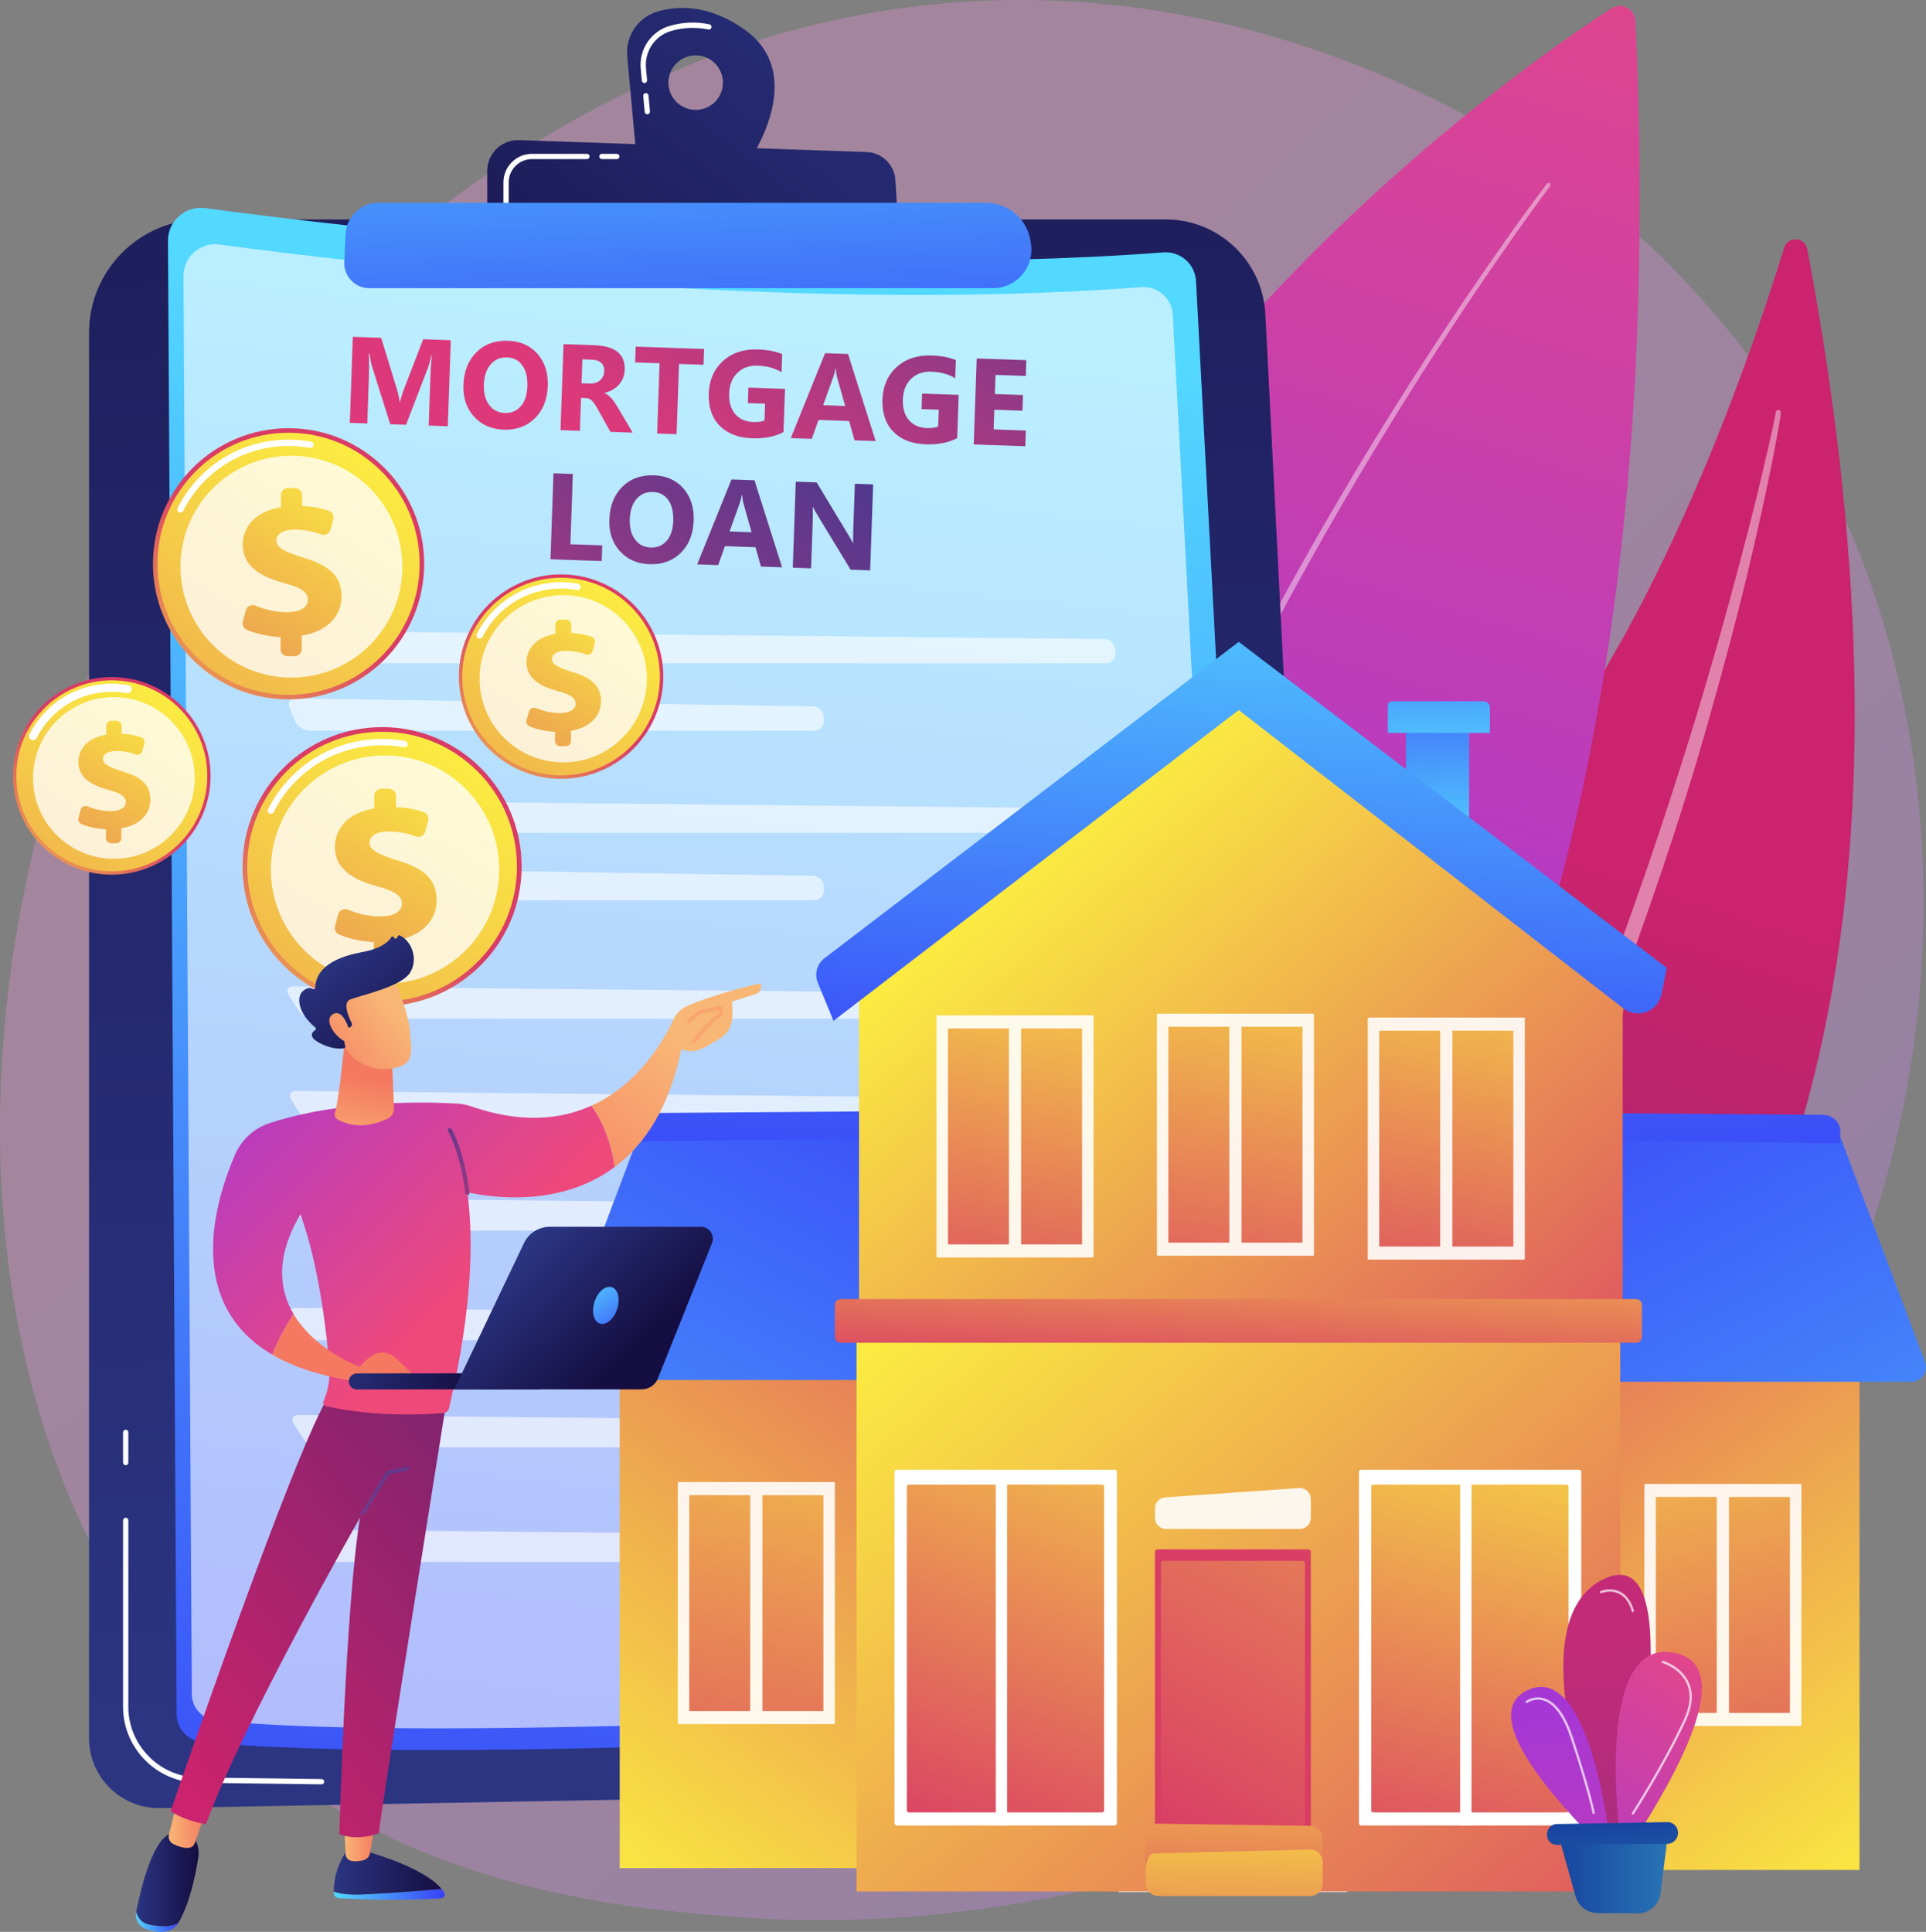 <?xml version="1.0" encoding="utf-8"?>
<!-- Generator: Adobe Illustrator 16.0.0, SVG Export Plug-In . SVG Version: 6.00 Build 0)  -->
<!DOCTYPE svg PUBLIC "-//W3C//DTD SVG 1.1//EN" "http://www.w3.org/Graphics/SVG/1.1/DTD/svg11.dtd">
<svg version="1.1" xmlns="http://www.w3.org/2000/svg" xmlns:xlink="http://www.w3.org/1999/xlink" x="0px" y="0px"
	 width="2791.273px" height="2800px" viewBox="0 0 2791.273 2800" enable-background="new 0 0 2791.273 2800" xml:space="preserve">
<rect x="0" y="0" width="2791.273" height="2800" fill="#808080" stroke="none"/>
<g id="Background">
</g>
<g id="Illustration">
	<g>
		<linearGradient id="SVGID_1_" gradientUnits="userSpaceOnUse" x1="2953.15" y1="3148.986" x2="903.331" y2="936.483">
			<stop  offset="0" style="stop-color:#B37CFF"/>
			<stop  offset="1" style="stop-color:#F895E7"/>
		</linearGradient>
		<path opacity="0.3" fill="url(#SVGID_1_)" d="M2670.748,1886.982c-282.397,656.855-1027.836,938.991-1611.897,890.887
			c-159.473-13.135-480.335-39.563-730.868-275.328c-481.13-452.773-407.031-1399.196,53.548-1956.398
			C440.844,474.387,851.4-6.371,1491.176,0.064c468.409,4.711,797.181,268.021,837.158,300.824
			c50.502,41.438,161.889,139.912,262.276,296.133C2826.484,964.087,2847.219,1476.513,2670.748,1886.982z"/>
		<g>
			<g>
				
					<linearGradient id="SVGID_2_" gradientUnits="userSpaceOnUse" x1="-5023.141" y1="1267.244" x2="-4333.689" y2="3482.428" gradientTransform="matrix(-1 0 0 1 -2687.705 0)">
					<stop  offset="0" style="stop-color:#CB236D"/>
					<stop  offset="1" style="stop-color:#4C246D"/>
				</linearGradient>
				<path fill="url(#SVGID_2_)" d="M2619.156,360.932c-3.336-17.619-28.128-19.058-33.404-1.92
					c-51.016,165.685-198.393,595.949-414.169,820.81c-351.336,366.124-594.181,968.891-383.103,1289.564
					C1788.48,2469.386,2982.635,2280.593,2619.156,360.932z"/>
				<path opacity="0.43" fill="#FFFFFF" d="M2573.467,598.105c-0.618,3.897-1.67,8.895-2.577,13.475l-2.994,14.001l-6.306,27.967
					l-13.144,55.841c-9.052,37.163-18.563,74.215-28.414,111.172c-19.554,73.951-40.333,147.571-62.63,220.719
					c-44.938,146.168-93.52,291.249-149.915,433.301c-28.507,70.876-57.23,141.683-88.926,211.178
					c-31.688,69.478-64.999,138.224-100.931,205.581c-71.366,134.933-152.891,264.676-248.334,384.163
					c-1.307,1.605-1.064,3.967,0.54,5.274c1.558,1.269,3.858,1.044,5.185-0.436c50.638-57.749,96.873-119.273,140.44-182.58
					c43.051-63.688,82.348-129.798,119.876-196.853c73.492-134.992,137.387-275.035,193.238-418.055
					c28.055-71.476,53.742-143.83,78.391-216.5c24.602-72.691,47.631-145.91,68.497-219.742
					c20.988-73.788,40.91-147.876,58.732-222.479c8.827-37.321,17.31-74.722,25.327-112.223c3.94-18.766,7.889-37.529,11.531-56.363
					l5.262-28.298l2.478-14.194c0.735-4.852,1.612-9.239,2.167-14.849c0.202-2.04-1.289-3.857-3.328-4.059
					c-1.965-0.194-3.723,1.178-4.03,3.101L2573.467,598.105z"/>
			</g>
			<g>
				
					<linearGradient id="SVGID_3_" gradientUnits="userSpaceOnUse" x1="-4391.975" y1="1609.212" x2="-5033.462" y2="-523.297" gradientTransform="matrix(-1 0 0 1 -2687.705 0)">
					<stop  offset="0" style="stop-color:#A737D5"/>
					<stop  offset="1" style="stop-color:#EF497A"/>
				</linearGradient>
				<path fill="url(#SVGID_3_)" d="M2334.928,12.307c-225.62,146.856-1503.694,1055.095-866.846,2407.51
					c0,0,995.324-381.329,902.042-2389.546C2369.309,12.702,2349.668,2.713,2334.928,12.307z"/>
				<path opacity="0.43" fill="#FFFFFF" d="M2241.777,266.277c-27.341,36.213-53.565,73.119-79.473,110.292
					c-25.846,37.204-51.192,74.753-76.05,112.622c-49.743,75.72-97.657,152.645-143.634,230.72
					c-91.879,156.166-176.451,316.795-250.186,482.45c-73.508,165.651-136.566,336.456-180.501,512.666
					c-11.12,44-20.563,88.428-28.86,133.065c-1.961,11.181-4.199,22.314-5.932,33.536l-5.341,33.643
					c-3.093,22.499-6.372,44.98-8.651,67.59c-10.189,90.291-12.59,181.598-5.9,272.411c0.281,3.812,3.599,6.674,7.41,6.394
					c3.813-0.281,6.675-3.599,6.394-7.411l-0.001-0.024l-0.006-0.062c-6.941-89.775-4.916-180.266,4.873-269.927
					c2.179-22.448,5.355-44.787,8.343-67.144l5.184-33.442c1.68-11.156,3.866-22.23,5.773-33.351
					c8.084-44.398,17.311-88.617,28.217-132.441c43.07-175.501,105.287-346.007,178.009-511.517
					c72.946-165.52,156.779-326.184,247.954-482.461c45.623-78.131,93.193-155.132,142.596-230.939
					c24.688-37.912,49.864-75.507,75.54-112.756c25.723-37.2,51.819-74.21,78.904-110.357l0.023-0.032
					c0.972-1.296,0.708-3.133-0.588-4.104C2244.58,264.728,2242.748,264.981,2241.777,266.277z"/>
			</g>
		</g>
		<g>
			<linearGradient id="SVGID_4_" gradientUnits="userSpaceOnUse" x1="1032.453" y1="2484.64" x2="904.046" y2="-1316.243">
				<stop  offset="0" style="stop-color:#2B3582"/>
				<stop  offset="1" style="stop-color:#150E42"/>
			</linearGradient>
			<path fill="url(#SVGID_4_)" d="M129.062,482.197c0-90.671,73.503-164.174,164.174-164.174h1396.142
				c77.025,0,140.537,60.361,144.453,137.286l103.056,2024.146c3.065,60.196-44.321,110.972-104.585,112.067l-1600.155,29.082
				c-56.626,1.029-103.084-44.592-103.084-101.228V482.197z"/>
			<path fill="#FFFFFF" d="M466.012,2586.193c-0.017,0-0.034,0-0.05,0l-179.048-2.314c-59.87-0.776-108.577-50.118-108.577-109.989
				v-270.329c0-2.113,1.711-3.822,3.822-3.822s3.823,1.709,3.823,3.822v270.329c0,55.709,45.321,101.62,101.031,102.344
				l179.046,2.315c2.111,0.025,3.8,1.762,3.774,3.87C469.805,2584.514,468.099,2586.193,466.012,2586.193z"/>
			<path fill="#FFFFFF" d="M182.159,2123.646c-2.111,0-3.822-1.71-3.822-3.822v-43.779c0-2.113,1.711-3.823,3.822-3.823
				s3.823,1.71,3.823,3.823v43.779C185.982,2121.937,184.27,2123.646,182.159,2123.646z"/>
			<g>
				<linearGradient id="SVGID_5_" gradientUnits="userSpaceOnUse" x1="1147.005" y1="462.041" x2="868.889" y2="2947.021">
					<stop  offset="0" style="stop-color:#53D8FF"/>
					<stop  offset="1" style="stop-color:#3840F7"/>
				</linearGradient>
				<path fill="url(#SVGID_5_)" d="M243.441,349.18c-0.171-29.01,25.341-51.462,54.088-47.563
					c190.656,25.854,846.271,105.818,1388.326,64.208c24.721-1.897,46.174,16.832,47.488,41.59l108.059,2033.168
					c1.482,27.878-19.806,51.717-47.674,53.366c-227.979,13.491-1166.864,65.646-1501.751,30.57
					c-20.382-2.136-35.854-19.295-35.974-39.788L243.441,349.18z"/>
				<path opacity="0.6" fill="#FFFFFF" d="M265.898,400.13c-0.165-27.918,24.387-49.524,52.052-45.772
					c183.477,24.881,814.404,101.834,1336.049,61.79c23.788-1.826,44.434,16.198,45.7,40.023l103.989,1956.607
					c1.427,26.828-19.061,49.771-45.88,51.357c-219.394,12.984-1122.925,63.174-1445.201,29.419
					c-19.614-2.055-34.503-18.568-34.619-38.29L265.898,400.13z"/>
				<g>
					<g opacity="0.6">
						<path fill="#FFFFFF" d="M1602.074,961.45c8.388,0,14.889-6.853,14.445-15.229l-0.248-4.703
							c-0.442-8.376-7.667-15.296-16.055-15.379L418.353,914.502c-8.387-0.083-11.561,5.637-7.053,12.71l13.626,21.378
							c4.508,7.073,15.059,12.86,23.447,12.86H1602.074z"/>
					</g>
					<g opacity="0.6">
						<path fill="#FFFFFF" d="M429.188,1012.281c-8.387-0.128-12.646,6.116-9.465,13.878l7.736,18.877
							c3.181,7.761,12.646,14.111,21.034,14.111h730.99c8.388,0,15.017-6.859,14.732-15.242l-0.159-4.678
							c-0.285-8.383-7.38-15.347-15.767-15.475L429.188,1012.281z"/>
					</g>
				</g>
				<g>
					<g opacity="0.6">
						<path fill="#FFFFFF" d="M1602.074,1207.06c8.388,0,14.889-6.854,14.445-15.229l-0.248-4.703
							c-0.442-8.376-7.667-15.296-16.055-15.379L418.353,1160.11c-8.387-0.083-11.561,5.637-7.053,12.71l13.626,21.378
							c4.508,7.073,15.059,12.861,23.447,12.861H1602.074z"/>
					</g>
					<g opacity="0.6">
						<path fill="#FFFFFF" d="M429.188,1257.89c-8.387-0.128-12.646,6.117-9.465,13.878l7.736,18.877
							c3.181,7.761,12.646,14.111,21.034,14.111h730.99c8.388,0,15.017-6.859,14.732-15.241l-0.159-4.679
							c-0.285-8.383-7.38-15.347-15.767-15.475L429.188,1257.89z"/>
					</g>
				</g>
				<g>
					<g>
						
							<linearGradient id="SVGID_6_" gradientUnits="userSpaceOnUse" x1="1044.547" y1="-611.34" x2="454.883" y2="213.095" gradientTransform="matrix(0.995 0.101 -0.101 0.995 235.241 197.31)">
							<stop  offset="0" style="stop-color:#233894"/>
							<stop  offset="0.996" style="stop-color:#DD397A"/>
						</linearGradient>
						<path fill="url(#SVGID_6_)" d="M649.015,617.771l-27.73-0.962l2.587-74.581c0.28-8.054,0.937-16.938,1.969-26.65l-0.695-0.023
							c-1.715,7.598-3.209,13.061-4.484,16.379l-32.147,83.739l-22.947-0.796l-26.82-84.914c-0.733-2.288-1.835-8.128-3.308-17.521
							l-0.782-0.027c0.326,12.313,0.331,23.104,0.009,32.376l-2.391,68.932l-25.296-0.878l4.324-124.65l41.116,1.427l22.907,74.769
							c1.821,5.982,3.094,11.973,3.814,17.975l0.521,0.018c1.803-6.842,3.664-12.781,5.579-17.822l28.027-72.828l40.072,1.39
							L649.015,617.771z"/>
						
							<linearGradient id="SVGID_7_" gradientUnits="userSpaceOnUse" x1="1135.227" y1="-535.082" x2="554.622" y2="276.688" gradientTransform="matrix(0.995 0.101 -0.101 0.995 235.241 197.31)">
							<stop  offset="0" style="stop-color:#233894"/>
							<stop  offset="0.996" style="stop-color:#DD397A"/>
						</linearGradient>
						<path fill="url(#SVGID_7_)" d="M729.953,622.754c-17.85-0.619-32.192-6.932-43.032-18.94
							c-10.84-12.008-15.936-27.343-15.288-46.005c0.684-19.701,6.944-35.439,18.783-47.214
							c11.837-11.773,27.173-17.334,46.007-16.682c17.791,0.617,31.974,6.941,42.554,18.971
							c10.577,12.028,15.534,27.577,14.873,46.643c-0.679,19.586-6.921,35.181-18.722,46.781
							C763.323,617.908,748.264,623.39,729.953,622.754z M734.803,518.052c-9.853-0.342-17.804,3.082-23.855,10.271
							c-6.051,7.187-9.288,16.864-9.709,29.034c-0.428,12.344,2.13,22.21,7.676,29.597c5.545,7.386,13.014,11.241,22.401,11.566
							c9.678,0.336,17.478-2.887,23.399-9.675c5.92-6.784,9.096-16.377,9.526-28.779c0.448-12.922-1.956-23.072-7.212-30.45
							C751.773,522.239,744.364,518.384,734.803,518.052z"/>
						
							<linearGradient id="SVGID_8_" gradientUnits="userSpaceOnUse" x1="1222.405" y1="-479.067" x2="642.76" y2="331.361" gradientTransform="matrix(0.995 0.101 -0.101 0.995 235.241 197.31)">
							<stop  offset="0" style="stop-color:#233894"/>
							<stop  offset="0.996" style="stop-color:#DD397A"/>
						</linearGradient>
						<path fill="url(#SVGID_8_)" d="M916.917,627.064l-32.249-1.118l-18.27-32.748c-1.365-2.483-2.682-4.705-3.947-6.664
							c-1.269-1.959-2.558-3.642-3.872-5.052c-1.315-1.407-2.699-2.501-4.151-3.276c-1.452-0.776-3.048-1.194-4.787-1.255
							l-7.563-0.263l-1.655,47.723l-28.077-0.974l4.324-124.65l44.506,1.544c30.249,1.049,44.984,12.874,44.2,35.476
							c-0.15,4.345-0.958,8.336-2.417,11.969c-1.46,3.634-3.459,6.886-5.996,9.756c-2.537,2.872-5.566,5.321-9.088,7.345
							c-3.522,2.024-7.42,3.571-11.693,4.643l-0.012,0.347c1.836,0.645,3.599,1.647,5.293,3.013c1.693,1.363,3.32,2.942,4.882,4.737
							c1.562,1.796,3.049,3.719,4.458,5.769c1.408,2.052,2.687,4.053,3.838,6.009L916.917,627.064z M844.018,520.798l-1.203,34.683
							l12.17,0.422c6.026,0.209,10.927-1.361,14.697-4.713c3.832-3.404,5.838-7.717,6.019-12.934
							c0.378-10.892-5.953-16.566-18.99-17.019L844.018,520.798z"/>
						
							<linearGradient id="SVGID_9_" gradientUnits="userSpaceOnUse" x1="1275.127" y1="-440.952" x2="700.373" y2="362.638" gradientTransform="matrix(0.995 0.101 -0.101 0.995 235.241 197.31)">
							<stop  offset="0" style="stop-color:#233894"/>
							<stop  offset="0.996" style="stop-color:#DD397A"/>
						</linearGradient>
						<path fill="url(#SVGID_9_)" d="M1019.63,528.715l-35.552-1.233l-3.531,101.791l-28.164-0.978l3.531-101.79l-35.378-1.228
							l0.793-22.859l99.095,3.438L1019.63,528.715z"/>
						
							<linearGradient id="SVGID_10_" gradientUnits="userSpaceOnUse" x1="1374.608" y1="-388.81" x2="793.315" y2="423.923" gradientTransform="matrix(0.995 0.101 -0.101 0.995 235.241 197.31)">
							<stop  offset="0" style="stop-color:#233894"/>
							<stop  offset="0.996" style="stop-color:#DD397A"/>
						</linearGradient>
						<path fill="url(#SVGID_10_)" d="M1135.476,626.291c-12.413,6.59-27.659,9.571-45.738,8.943
							c-20.052-0.695-35.666-6.791-46.842-18.29c-11.175-11.497-16.425-26.982-15.75-46.454c0.68-19.587,7.549-35.334,20.61-47.239
							c13.061-11.903,30.081-17.494,51.06-16.767c13.211,0.459,24.797,2.689,34.753,6.69l-0.914,26.337
							c-9.426-5.896-21.093-9.087-35.002-9.569c-11.647-0.404-21.268,3.05-28.86,10.357c-7.594,7.308-11.61,17.279-12.048,29.912
							c-0.444,12.808,2.501,22.83,8.835,30.07c6.334,7.239,15.092,11.055,26.278,11.442c6.721,0.233,12.086-0.538,16.093-2.314
							l0.844-24.34l-24.947-0.865l0.778-22.427l53.024,1.84L1135.476,626.291z"/>
						
							<linearGradient id="SVGID_11_" gradientUnits="userSpaceOnUse" x1="1461.936" y1="-328.066" x2="883.62" y2="480.503" gradientTransform="matrix(0.995 0.101 -0.101 0.995 235.241 197.31)">
							<stop  offset="0" style="stop-color:#233894"/>
							<stop  offset="0.996" style="stop-color:#DD397A"/>
						</linearGradient>
						<path fill="url(#SVGID_11_)" d="M1269.05,639.28l-30.598-1.062l-7.904-28.038l-44.332-1.538l-9.742,27.426l-30.423-1.055
							l49.7-123.077l33.291,1.155L1269.05,639.28z M1224.863,588.4l-11.932-42.362c-0.878-3.163-1.443-6.924-1.699-11.284
							l-0.695-0.025c-0.418,3.643-1.267,7.239-2.55,10.791l-15.025,41.774L1224.863,588.4z"/>
						
							<linearGradient id="SVGID_12_" gradientUnits="userSpaceOnUse" x1="1540.781" y1="-286.583" x2="959.482" y2="526.157" gradientTransform="matrix(0.995 0.101 -0.101 0.995 235.241 197.31)">
							<stop  offset="0" style="stop-color:#233894"/>
							<stop  offset="0.996" style="stop-color:#DD397A"/>
						</linearGradient>
						<path fill="url(#SVGID_12_)" d="M1387.21,635.023c-12.413,6.59-27.66,9.571-45.739,8.943
							c-20.052-0.695-35.665-6.791-46.842-18.29c-11.175-11.497-16.426-26.983-15.75-46.454c0.679-19.587,7.549-35.334,20.61-47.239
							c13.061-11.904,30.082-17.494,51.06-16.767c13.212,0.459,24.797,2.688,34.753,6.689l-0.914,26.338
							c-9.426-5.896-21.093-9.087-35.001-9.569c-11.647-0.404-21.269,3.05-28.86,10.356c-7.594,7.31-11.61,17.28-12.049,29.913
							c-0.444,12.808,2.502,22.829,8.836,30.07c6.333,7.24,15.092,11.055,26.277,11.442c6.722,0.233,12.086-0.538,16.094-2.314
							l0.844-24.34l-24.947-0.865l0.778-22.427l53.024,1.84L1387.21,635.023z"/>
						
							<linearGradient id="SVGID_13_" gradientUnits="userSpaceOnUse" x1="1606.881" y1="-240.581" x2="1030.125" y2="565.808" gradientTransform="matrix(0.995 0.101 -0.101 0.995 235.241 197.31)">
							<stop  offset="0" style="stop-color:#233894"/>
							<stop  offset="0.996" style="stop-color:#DD397A"/>
						</linearGradient>
						<path fill="url(#SVGID_13_)" d="M1485.928,646.803l-74.755-2.593l4.324-124.65l71.888,2.493l-0.793,22.86l-43.811-1.52
							l-0.963,27.73l40.77,1.414l-0.791,22.774l-40.769-1.414l-0.988,28.511l46.679,1.619L1485.928,646.803z"/>
					</g>
					<g>
						
							<linearGradient id="SVGID_14_" gradientUnits="userSpaceOnUse" x1="957.369" y1="65.334" x2="393.216" y2="854.102" gradientTransform="matrix(0.995 0.101 -0.101 0.995 235.241 197.31)">
							<stop  offset="0" style="stop-color:#233894"/>
							<stop  offset="0.996" style="stop-color:#DD397A"/>
						</linearGradient>
						<path fill="url(#SVGID_14_)" d="M872.032,813.193l-74.234-2.574l4.324-124.65l28.076,0.974l-3.534,101.876l46.158,1.601
							L872.032,813.193z"/>
						
							<linearGradient id="SVGID_15_" gradientUnits="userSpaceOnUse" x1="1038.044" y1="95.164" x2="457.446" y2="906.926" gradientTransform="matrix(0.995 0.101 -0.101 0.995 235.241 197.31)">
							<stop  offset="0" style="stop-color:#233894"/>
							<stop  offset="0.996" style="stop-color:#DD397A"/>
						</linearGradient>
						<path fill="url(#SVGID_15_)" d="M941.41,817.775c-17.85-0.619-32.192-6.933-43.032-18.941
							c-10.84-12.007-15.935-27.343-15.288-46.004c0.683-19.701,6.944-35.439,18.783-47.214
							c11.837-11.773,27.173-17.335,46.007-16.681c17.79,0.616,31.974,6.94,42.554,18.97c10.577,12.028,15.534,27.576,14.873,46.642
							c-0.68,19.587-6.921,35.182-18.723,46.782C974.78,812.929,959.721,818.411,941.41,817.775z M946.259,713.073
							c-9.852-0.342-17.803,3.082-23.854,10.27c-6.051,7.187-9.288,16.865-9.71,29.036c-0.429,12.344,2.13,22.209,7.676,29.595
							c5.545,7.386,13.014,11.242,22.401,11.567c9.679,0.336,17.478-2.887,23.4-9.675c5.92-6.784,9.096-16.378,9.526-28.779
							c0.448-12.922-1.956-23.072-7.212-30.45C963.23,717.261,955.821,713.404,946.259,713.073z"/>
						
							<linearGradient id="SVGID_16_" gradientUnits="userSpaceOnUse" x1="1136.33" y1="160.253" x2="558.017" y2="968.819" gradientTransform="matrix(0.995 0.101 -0.101 0.995 235.241 197.31)">
							<stop  offset="0" style="stop-color:#233894"/>
							<stop  offset="0.996" style="stop-color:#DD397A"/>
						</linearGradient>
						<path fill="url(#SVGID_16_)" d="M1133.415,822.261l-30.597-1.062l-7.905-28.037l-44.332-1.538l-9.742,27.426l-30.423-1.056
							l49.7-123.076l33.291,1.155L1133.415,822.261z M1089.228,771.382l-11.932-42.362c-0.878-3.163-1.443-6.924-1.699-11.285
							l-0.695-0.024c-0.418,3.642-1.267,7.238-2.55,10.791l-15.025,41.774L1089.228,771.382z"/>
						
							<linearGradient id="SVGID_17_" gradientUnits="userSpaceOnUse" x1="1213.036" y1="199.782" x2="628.01" y2="1017.733" gradientTransform="matrix(0.995 0.101 -0.101 0.995 235.241 197.31)">
							<stop  offset="0" style="stop-color:#233894"/>
							<stop  offset="0.996" style="stop-color:#DD397A"/>
						</linearGradient>
						<path fill="url(#SVGID_17_)" d="M1261.108,826.69l-28.338-0.982l-48.655-80.103c-2.855-4.682-4.821-8.202-5.899-10.562
							l-0.349-0.012c0.311,4.421,0.31,11.15-0.004,20.191l-2.376,68.496l-26.512-0.919l4.324-124.65l30.251,1.049l46.827,77.603
							c2.141,3.496,4.11,6.96,5.905,10.387l0.349,0.012c-0.363-2.913-0.396-8.629-0.101-17.148l2.391-68.932l26.512,0.92
							L1261.108,826.69z"/>
					</g>
				</g>
				<g>
					<g opacity="0.6">
						<path fill="#FFFFFF" d="M1609.299,1476.555c8.387,0,14.888-6.853,14.445-15.229l-0.249-4.703
							c-0.442-8.376-7.667-15.297-16.055-15.379l-1181.864-11.639c-8.387-0.082-11.561,5.638-7.053,12.711l13.625,21.378
							c4.508,7.073,15.06,12.86,23.447,12.86H1609.299z"/>
					</g>
					<g opacity="0.6">
						<path fill="#FFFFFF" d="M1612.91,1628.254c8.388,0,14.889-6.853,14.445-15.229l-0.248-4.703
							c-0.443-8.376-7.668-15.296-16.055-15.379l-1181.864-11.638c-8.387-0.083-11.561,5.637-7.053,12.71l13.625,21.378
							c4.508,7.073,15.059,12.86,23.447,12.86H1612.91z"/>
					</g>
					<g opacity="0.6">
						<path fill="#FFFFFF" d="M1616.521,1783.565c8.389,0,14.889-6.853,14.446-15.229l-0.249-4.703
							c-0.442-8.376-7.667-15.297-16.055-15.379l-1181.863-11.638c-8.388-0.083-11.562,5.637-7.053,12.71l13.625,21.378
							c4.508,7.073,15.06,12.86,23.447,12.86H1616.521z"/>
					</g>
					<g opacity="0.6">
						<path fill="#FFFFFF" d="M1612.91,1942.489c8.388,0,14.889-6.854,14.445-15.229l-0.248-4.703
							c-0.443-8.376-7.668-15.296-16.055-15.379L429.188,1895.54c-8.387-0.083-11.561,5.637-7.053,12.71l13.625,21.379
							c4.508,7.073,15.059,12.86,23.447,12.86H1612.91z"/>
					</g>
					<g opacity="0.6">
						<path fill="#FFFFFF" d="M1616.521,2097.8c8.389,0,14.889-6.853,14.446-15.229l-0.249-4.703
							c-0.442-8.376-7.667-15.296-16.055-15.379l-1181.863-11.638c-8.388-0.083-11.562,5.637-7.053,12.71l13.625,21.378
							c4.508,7.073,15.06,12.86,23.447,12.86H1616.521z"/>
					</g>
					<g opacity="0.6">
						<path fill="#FFFFFF" d="M1616.521,2263.947c8.389,0,14.889-6.854,14.446-15.229l-0.249-4.702
							c-0.442-8.376-7.667-15.297-16.055-15.38l-1181.863-11.638c-8.388-0.082-11.562,5.637-7.053,12.71l13.625,21.379
							c4.508,7.073,15.06,12.86,23.447,12.86H1616.521z"/>
					</g>
				</g>
			</g>
			<linearGradient id="SVGID_18_" gradientUnits="userSpaceOnUse" x1="1233.663" y1="-166.356" x2="591.489" y2="678.408">
				<stop  offset="0" style="stop-color:#2B3582"/>
				<stop  offset="1" style="stop-color:#150E42"/>
			</linearGradient>
			<path fill="url(#SVGID_18_)" d="M1077.896,42.042c-50.431-35.084-94.281-34.389-125.149-25.28
				c-28.159,8.308-46.41,35.495-43.731,64.731l13.313,145.302l158.409,14.059C1080.738,240.854,1176.799,110.846,1077.896,42.042z
				 M1008.234,159.265c-21.815,0-39.499-17.684-39.499-39.499c0-21.814,17.684-39.499,39.499-39.499s39.499,17.685,39.499,39.499
				C1047.733,141.581,1030.049,159.265,1008.234,159.265z"/>
			<path fill="#FFFFFF" d="M938.152,165.673c-1.954,0-3.621-1.489-3.802-3.476l-2.121-23.14c-0.194-2.102,1.355-3.961,3.457-4.155
				c2.144-0.201,3.964,1.355,4.155,3.461l2.12,23.14c0.194,2.102-1.355,3.961-3.457,4.155
				C938.386,165.669,938.268,165.673,938.152,165.673z M933.998,120.325c-1.954,0-3.621-1.489-3.802-3.475l-1.611-17.567
				c-2.553-27.851,14.973-53.784,41.668-61.664c18.907-5.58,38.387-6.379,57.896-2.377c2.068,0.421,3.4,2.444,2.977,4.513
				c-0.424,2.064-2.428,3.386-4.512,2.975c-18.274-3.74-36.505-2.997-54.198,2.222c-23.206,6.85-38.439,29.407-36.22,53.639
				l1.611,17.565c0.194,2.103-1.355,3.961-3.457,4.155C934.231,120.322,934.113,120.325,933.998,120.325z"/>
			<linearGradient id="SVGID_19_" gradientUnits="userSpaceOnUse" x1="1304.104" y1="-112.811" x2="661.928" y2="731.958">
				<stop  offset="0" style="stop-color:#2B3582"/>
				<stop  offset="1" style="stop-color:#150E42"/>
			</linearGradient>
			<path fill="url(#SVGID_19_)" d="M706.128,320.697v-73.054c0-25.218,20.901-45.416,46.104-44.553l503.671,17.258
				c22.353,0.765,40.455,18.408,41.793,40.734l4.209,70.193L706.128,320.697z"/>
			<path fill="#FFFFFF" d="M893.935,230.617h-21.66c-2.111,0-3.823-1.709-3.823-3.822c0-2.112,1.711-3.822,3.823-3.822h21.66
				c2.111,0,3.822,1.71,3.822,3.822C897.757,228.908,896.045,230.617,893.935,230.617z"/>
			<path fill="#FFFFFF" d="M733.39,297.758c-2.11,0-3.822-1.709-3.822-3.823v-29.553c0-22.834,18.576-41.409,41.411-41.409h79.634
				c2.111,0,3.822,1.71,3.822,3.822c0,2.113-1.711,3.822-3.822,3.822h-79.634c-18.618,0-33.766,15.148-33.766,33.765v29.553
				C737.212,296.049,735.501,297.758,733.39,297.758z"/>
			<linearGradient id="SVGID_20_" gradientUnits="userSpaceOnUse" x1="977.499" y1="-76.008" x2="1010.006" y2="675.269">
				<stop  offset="0" style="stop-color:#53D8FF"/>
				<stop  offset="1" style="stop-color:#3840F7"/>
			</linearGradient>
			<path fill="url(#SVGID_20_)" d="M500.903,339.145c1.216-25.297,22.08-45.184,47.406-45.185l880.764-0.023
				c31.669-0.001,58.745,22.789,64.146,53.995l0.746,4.307c5.917,34.18-20.399,65.443-55.088,65.443H535.267
				c-20.76,0-37.304-17.358-36.307-38.094L500.903,339.145z"/>
		</g>
		<g>
			<g>
				
					<linearGradient id="SVGID_21_" gradientUnits="userSpaceOnUse" x1="-3853.896" y1="2762.018" x2="-2991.581" y2="1607.041" gradientTransform="matrix(-1 0 0 1 -1032.775 0)">
					<stop  offset="0" style="stop-color:#FDF53F"/>
					<stop  offset="1" style="stop-color:#D93C65"/>
				</linearGradient>
				<rect x="2296.563" y="1942.09" fill="url(#SVGID_21_)" width="398.316" height="768.183"/>
				<g opacity="0.89">
					<path fill="#FFFFFF" d="M2609.589,2501.63h-225.363c-0.62,0-1.123-0.502-1.123-1.123v-348.651c0-0.62,0.503-1.123,1.123-1.123
						h225.363c0.62,0,1.123,0.503,1.123,1.123v348.651C2610.712,2501.128,2610.209,2501.63,2609.589,2501.63z"/>
					<g>
						
							<linearGradient id="SVGID_22_" gradientUnits="userSpaceOnUse" x1="-3461.382" y1="1791.123" x2="-3669.621" y2="2709.507" gradientTransform="matrix(-1 0 0 1 -1032.775 0)">
							<stop  offset="0" style="stop-color:#FDF53F"/>
							<stop  offset="1" style="stop-color:#D93C65"/>
						</linearGradient>
						<path fill="url(#SVGID_22_)" d="M2593.491,2482.663h-87.122c-0.346,0-0.625-0.279-0.625-0.624v-311.715
							c0-0.345,0.279-0.625,0.625-0.625h87.122c0.345,0,0.624,0.28,0.624,0.625v311.715
							C2594.115,2482.384,2593.836,2482.663,2593.491,2482.663z"/>
						
							<linearGradient id="SVGID_23_" gradientUnits="userSpaceOnUse" x1="-3360.531" y1="1814.023" x2="-3568.77" y2="2732.408" gradientTransform="matrix(-1 0 0 1 -1032.775 0)">
							<stop  offset="0" style="stop-color:#FDF53F"/>
							<stop  offset="1" style="stop-color:#D93C65"/>
						</linearGradient>
						<path fill="url(#SVGID_23_)" d="M2487.445,2482.663h-87.122c-0.345,0-0.624-0.279-0.624-0.624v-311.715
							c0-0.345,0.279-0.625,0.624-0.625h87.122c0.346,0,0.625,0.28,0.625,0.625v311.715
							C2488.07,2482.384,2487.791,2482.663,2487.445,2482.663z"/>
					</g>
				</g>
				
					<linearGradient id="SVGID_24_" gradientUnits="userSpaceOnUse" x1="-4100.153" y1="2917.356" x2="-3288.67" y2="1426.379" gradientTransform="matrix(-1 0 0 1 -1032.775 0)">
					<stop  offset="0" style="stop-color:#53D8FF"/>
					<stop  offset="1" style="stop-color:#3840F7"/>
				</linearGradient>
				<path fill="url(#SVGID_24_)" d="M2769.874,2002.745h-492.222l-20.084-354.313l406.916-7.722l124.779,331.669
					C2795.834,1986.545,2785.49,2002.745,2769.874,2002.745z"/>
				
					<linearGradient id="SVGID_25_" gradientUnits="userSpaceOnUse" x1="-3429.877" y1="544.812" x2="-3512.979" y2="1781.575" gradientTransform="matrix(-1 0 0 1 -1032.775 0)">
					<stop  offset="0" style="stop-color:#53D8FF"/>
					<stop  offset="1" style="stop-color:#3840F7"/>
				</linearGradient>
				<path fill="url(#SVGID_25_)" d="M2666.154,1657.004l-391.139-4.372l2.455-39.599l365.58,2.788
					c14.115,0.875,24.892,12.334,24.069,25.594L2666.154,1657.004z"/>
			</g>
			<g>
				<linearGradient id="SVGID_26_" gradientUnits="userSpaceOnUse" x1="771.892" y1="2759.351" x2="1634.205" y2="1604.375">
					<stop  offset="0" style="stop-color:#FDF53F"/>
					<stop  offset="1" style="stop-color:#D93C65"/>
				</linearGradient>
				<rect x="898.131" y="1939.424" fill="url(#SVGID_26_)" width="398.316" height="768.183"/>
				<g opacity="0.89">
					<path fill="#FFFFFF" d="M983.422,2498.964h225.364c0.62,0,1.123-0.503,1.123-1.123v-348.652c0-0.62-0.503-1.123-1.123-1.123
						H983.422c-0.62,0-1.123,0.503-1.123,1.123v348.652C982.299,2498.461,982.802,2498.964,983.422,2498.964z"/>
					<g>
						<linearGradient id="SVGID_27_" gradientUnits="userSpaceOnUse" x1="1164.403" y1="1788.456" x2="956.164" y2="2706.84">
							<stop  offset="0" style="stop-color:#FDF53F"/>
							<stop  offset="1" style="stop-color:#D93C65"/>
						</linearGradient>
						<path fill="url(#SVGID_27_)" d="M999.52,2479.996h87.123c0.345,0,0.624-0.279,0.624-0.624v-311.715
							c0-0.345-0.279-0.624-0.624-0.624H999.52c-0.345,0-0.624,0.279-0.624,0.624v311.715
							C998.896,2479.717,999.175,2479.996,999.52,2479.996z"/>
						<linearGradient id="SVGID_28_" gradientUnits="userSpaceOnUse" x1="1265.255" y1="1811.356" x2="1057.016" y2="2729.741">
							<stop  offset="0" style="stop-color:#FDF53F"/>
							<stop  offset="1" style="stop-color:#D93C65"/>
						</linearGradient>
						<path fill="url(#SVGID_28_)" d="M1105.565,2479.996h87.123c0.345,0,0.624-0.279,0.624-0.624v-311.715
							c0-0.345-0.279-0.624-0.624-0.624h-87.123c-0.345,0-0.625,0.279-0.625,0.624v311.715
							C1104.94,2479.717,1105.22,2479.996,1105.565,2479.996z"/>
					</g>
				</g>
				<linearGradient id="SVGID_29_" gradientUnits="userSpaceOnUse" x1="525.635" y1="2914.689" x2="1337.117" y2="1423.714">
					<stop  offset="0" style="stop-color:#53D8FF"/>
					<stop  offset="1" style="stop-color:#3840F7"/>
				</linearGradient>
				<path fill="url(#SVGID_29_)" d="M823.137,2000.079h492.222l20.083-354.313l-406.916-7.722l-124.78,331.668
					C797.177,1983.879,807.521,2000.079,823.137,2000.079z"/>
				<linearGradient id="SVGID_30_" gradientUnits="userSpaceOnUse" x1="1195.907" y1="542.152" x2="1112.806" y2="1778.908">
					<stop  offset="0" style="stop-color:#53D8FF"/>
					<stop  offset="1" style="stop-color:#3840F7"/>
				</linearGradient>
				<path fill="url(#SVGID_30_)" d="M926.857,1654.338l391.138-4.372l-2.455-39.599l-365.58,2.787
					c-14.115,0.875-24.892,12.334-24.07,25.595L926.857,1654.338z"/>
			</g>
			<path opacity="0.89" fill="#FFFFFF" d="M1952.24,2742.442h-330.924v-52.967c0-1.751,1.42-3.171,3.17-3.171h324.584
				c1.75,0,3.17,1.42,3.17,3.171V2742.442z"/>
			<g>
				<linearGradient id="SVGID_31_" gradientUnits="userSpaceOnUse" x1="1334.44" y1="1771.231" x2="2418.936" y2="3057.493">
					<stop  offset="0" style="stop-color:#FDF53F"/>
					<stop  offset="1" style="stop-color:#D93C65"/>
				</linearGradient>
				<path fill="url(#SVGID_31_)" d="M1241.396,1892.925v848.586h1086.789c11.034,0,19.98-8.946,19.98-19.981v-828.604H1241.396z"/>
				<linearGradient id="SVGID_32_" gradientUnits="userSpaceOnUse" x1="2413.875" y1="1797.93" x2="1934.117" y2="2309.85">
					<stop  offset="0" style="stop-color:#FDF53F"/>
					<stop  offset="1" style="stop-color:#D93C65"/>
				</linearGradient>
				<path fill="url(#SVGID_32_)" d="M1899.712,2686.305h-225.867v-437.069c0-1.966,1.594-3.56,3.56-3.56h218.748
					c1.966,0,3.56,1.594,3.56,3.56V2686.305z"/>
				<linearGradient id="SVGID_33_" gradientUnits="userSpaceOnUse" x1="2362.657" y1="1430.051" x2="1675.559" y2="2667.632">
					<stop  offset="0" style="stop-color:#FDF53F"/>
					<stop  offset="1" style="stop-color:#D93C65"/>
				</linearGradient>
				<path fill="url(#SVGID_33_)" d="M1891.195,2669.69H1682.36V2265.85c0-1.967,1.595-3.561,3.561-3.561h201.715
					c1.966,0,3.56,1.594,3.56,3.561V2669.69z"/>
				<path opacity="0.89" fill="#FFFFFF" d="M1883.764,2216.018h-193.971c-8.808,0-15.948-7.14-15.948-15.948v-13.931
					c0-8.379,6.484-15.329,14.843-15.909l193.971-13.475c9.221-0.641,17.054,6.667,17.054,15.91v27.404
					C1899.712,2208.878,1892.572,2216.018,1883.764,2216.018z"/>
				<linearGradient id="SVGID_34_" gradientUnits="userSpaceOnUse" x1="1794.447" y1="2438.8" x2="1783.782" y2="2857.422">
					<stop  offset="0" style="stop-color:#FDF53F"/>
					<stop  offset="1" style="stop-color:#D93C65"/>
				</linearGradient>
				<path fill="url(#SVGID_34_)" d="M1898.19,2713.597h-220.164c-9.997,0-18.102-8.104-18.102-18.103v-15.811
					c0-9.511,7.243-35.817,16.731-36.477l220.279,3.124c10.467-0.727,19.357,7.567,19.357,18.059v31.104
					C1916.293,2705.492,1908.188,2713.597,1898.19,2713.597z"/>
				<linearGradient id="SVGID_35_" gradientUnits="userSpaceOnUse" x1="1790.819" y1="2546.775" x2="1785.486" y2="2986.722">
					<stop  offset="0" style="stop-color:#FDF53F"/>
					<stop  offset="1" style="stop-color:#D93C65"/>
				</linearGradient>
				<path fill="url(#SVGID_35_)" d="M1898.779,2748.028h-220.164c-9.998,0-18.102-8.104-18.102-18.102v-15.812
					c0-9.511,2.08-27.151,11.567-27.811l225.443-5.541c10.466-0.728,19.356,7.566,19.356,18.058v31.105
					C1916.881,2739.924,1908.776,2748.028,1898.779,2748.028z"/>
				<g>
					<path fill="#FFFFFF" d="M2288.566,2645.858h-315.969c-1.736,0-3.143-1.407-3.143-3.143v-509.441
						c0-1.735,1.406-3.143,3.143-3.143h315.969c1.734,0,3.142,1.407,3.142,3.143v509.441
						C2291.708,2644.451,2290.301,2645.858,2288.566,2645.858z"/>
					<linearGradient id="SVGID_36_" gradientUnits="userSpaceOnUse" x1="2245.203" y1="1908.583" x2="2039.111" y2="2770.425">
						<stop  offset="0" style="stop-color:#FDF53F"/>
						<stop  offset="1" style="stop-color:#D93C65"/>
					</linearGradient>
					<path fill="url(#SVGID_36_)" d="M2270.256,2626.814h-280.012c-1.62,0-2.934-1.313-2.934-2.935v-469.174
						c0-1.62,1.313-2.934,2.934-2.934h280.012c1.62,0,2.934,1.313,2.934,2.934v469.174
						C2273.189,2625.501,2271.876,2626.814,2270.256,2626.814z"/>
					<rect x="2116.174" y="2145.243" fill="#FFFFFF" width="16.391" height="500.615"/>
				</g>
				<g>
					<path fill="#FFFFFF" d="M1615.559,2645.858H1299.59c-1.735,0-3.143-1.407-3.143-3.143v-509.441
						c0-1.735,1.407-3.143,3.143-3.143h315.969c1.735,0,3.143,1.407,3.143,3.143v509.441
						C1618.701,2644.451,1617.294,2645.858,1615.559,2645.858z"/>
					<linearGradient id="SVGID_37_" gradientUnits="userSpaceOnUse" x1="1677.964" y1="1810.117" x2="1342.922" y2="2689.268">
						<stop  offset="0" style="stop-color:#FDF53F"/>
						<stop  offset="1" style="stop-color:#D93C65"/>
					</linearGradient>
					<path fill="url(#SVGID_37_)" d="M1597.248,2626.814h-280.011c-1.621,0-2.935-1.313-2.935-2.935v-469.174
						c0-1.62,1.313-2.934,2.935-2.934h280.011c1.621,0,2.935,1.313,2.935,2.934v469.174
						C1600.183,2625.501,1598.869,2626.814,1597.248,2626.814z"/>
					<rect x="1443.166" y="2145.243" fill="#FFFFFF" width="16.392" height="500.615"/>
				</g>
				<g>
					<linearGradient id="SVGID_38_" gradientUnits="userSpaceOnUse" x1="1430.094" y1="1210.382" x2="2302.558" y2="2245.164">
						<stop  offset="0" style="stop-color:#FDF53F"/>
						<stop  offset="1" style="stop-color:#D93C65"/>
					</linearGradient>
					<polygon fill="url(#SVGID_38_)" points="2361.102,1418.284 2351.697,1411.178 2351.697,1401.29 2338.617,1401.29 
						1794.781,990.255 1244.929,1401.29 1244.929,1892.925 2351.697,1892.925 2351.697,1468.98 					"/>
					<g>
						<linearGradient id="SVGID_39_" gradientUnits="userSpaceOnUse" x1="2087.697" y1="1241.335" x2="2076.37" y2="907.176">
							<stop  offset="0" style="stop-color:#53D8FF"/>
							<stop  offset="1" style="stop-color:#3840F7"/>
						</linearGradient>
						<rect x="2037.561" y="1038.061" fill="url(#SVGID_39_)" width="91.546" height="149.058"/>
						<linearGradient id="SVGID_40_" gradientUnits="userSpaceOnUse" x1="2087.97" y1="1122.873" x2="2076.602" y2="787.516">
							<stop  offset="0" style="stop-color:#53D8FF"/>
							<stop  offset="1" style="stop-color:#3840F7"/>
						</linearGradient>
						<path fill="url(#SVGID_40_)" d="M2159.277,1062.214h-147.97v-39.678c0-3.367,2.729-6.096,6.096-6.096H2150
							c5.123,0,9.277,4.153,9.277,9.277V1062.214z"/>
						<linearGradient id="SVGID_41_" gradientUnits="userSpaceOnUse" x1="1843.898" y1="769.365" x2="1782.572" y2="1646.598">
							<stop  offset="0" style="stop-color:#53D8FF"/>
							<stop  offset="1" style="stop-color:#3840F7"/>
						</linearGradient>
						<path fill="url(#SVGID_41_)" d="M1207.924,1479.572l587.313-450.414l557.494,432.431
							c20.264,15.718,49.986,4.709,55.123-20.416l7.819-38.247l-620.437-472.631l-600.555,458.71
							c-10.753,8.213-14.655,22.621-9.516,35.138L1207.924,1479.572z"/>
					</g>
					<g opacity="0.89">
						<path fill="#FFFFFF" d="M1677.779,1820.072h225.363c0.62,0,1.123-0.503,1.123-1.123v-348.652c0-0.619-0.503-1.123-1.123-1.123
							h-225.363c-0.621,0-1.123,0.504-1.123,1.123v348.652C1676.656,1819.569,1677.159,1820.072,1677.779,1820.072z"/>
						<g>
							<linearGradient id="SVGID_42_" gradientUnits="userSpaceOnUse" x1="1823.707" y1="1235.969" x2="1671.545" y2="1956.738">
								<stop  offset="0" style="stop-color:#FDF53F"/>
								<stop  offset="1" style="stop-color:#D93C65"/>
							</linearGradient>
							<path fill="url(#SVGID_42_)" d="M1693.876,1801.104h87.123c0.345,0,0.624-0.279,0.624-0.624v-311.715
								c0-0.345-0.279-0.624-0.624-0.624h-87.123c-0.345,0-0.624,0.279-0.624,0.624v311.715
								C1693.252,1800.825,1693.531,1801.104,1693.876,1801.104z"/>
							
								<linearGradient id="SVGID_43_" gradientUnits="userSpaceOnUse" x1="1925.224" y1="1257.426" x2="1773.061" y2="1978.197">
								<stop  offset="0" style="stop-color:#FDF53F"/>
								<stop  offset="1" style="stop-color:#D93C65"/>
							</linearGradient>
							<path fill="url(#SVGID_43_)" d="M1799.922,1801.104h87.123c0.344,0,0.624-0.279,0.624-0.624v-311.715
								c0-0.345-0.28-0.624-0.624-0.624h-87.123c-0.345,0-0.625,0.279-0.625,0.624v311.715
								C1799.297,1800.825,1799.577,1801.104,1799.922,1801.104z"/>
						</g>
					</g>
					<g opacity="0.89">
						<path fill="#FFFFFF" d="M1358.357,1822.557h225.364c0.62,0,1.123-0.503,1.123-1.123v-348.652c0-0.62-0.503-1.123-1.123-1.123
							h-225.364c-0.62,0-1.123,0.503-1.123,1.123v348.652C1357.234,1822.054,1357.737,1822.557,1358.357,1822.557z"/>
						<g>
							<linearGradient id="SVGID_44_" gradientUnits="userSpaceOnUse" x1="1513.665" y1="1246.973" x2="1353.473" y2="1917.109">
								<stop  offset="0" style="stop-color:#FDF53F"/>
								<stop  offset="1" style="stop-color:#D93C65"/>
							</linearGradient>
							<path fill="url(#SVGID_44_)" d="M1374.454,1803.589h87.123c0.345,0,0.624-0.279,0.624-0.624V1491.25
								c0-0.345-0.279-0.624-0.624-0.624h-87.123c-0.345,0-0.624,0.279-0.624,0.624v311.715
								C1373.83,1803.31,1374.109,1803.589,1374.454,1803.589z"/>
							<linearGradient id="SVGID_45_" gradientUnits="userSpaceOnUse" x1="1613.97" y1="1270.983" x2="1453.778" y2="1941.12">
								<stop  offset="0" style="stop-color:#FDF53F"/>
								<stop  offset="1" style="stop-color:#D93C65"/>
							</linearGradient>
							<path fill="url(#SVGID_45_)" d="M1480.5,1803.589h87.123c0.344,0,0.623-0.279,0.623-0.624V1491.25
								c0-0.345-0.279-0.624-0.623-0.624H1480.5c-0.345,0-0.625,0.279-0.625,0.624v311.715
								C1479.875,1803.31,1480.155,1803.589,1480.5,1803.589z"/>
						</g>
					</g>
					<g opacity="0.89">
						<path fill="#FFFFFF" d="M1983.356,1825.729h225.363c0.62,0,1.123-0.503,1.123-1.123v-348.652c0-0.62-0.503-1.123-1.122-1.123
							h-225.364c-0.62,0-1.122,0.503-1.122,1.123v348.652C1982.234,1825.226,1982.736,1825.729,1983.356,1825.729z"/>
						<g>
							
								<linearGradient id="SVGID_46_" gradientUnits="userSpaceOnUse" x1="2130.956" y1="1241.979" x2="1981.46" y2="1936.069">
								<stop  offset="0" style="stop-color:#FDF53F"/>
								<stop  offset="1" style="stop-color:#D93C65"/>
							</linearGradient>
							<path fill="url(#SVGID_46_)" d="M1999.454,1806.761h87.123c0.345,0,0.624-0.279,0.624-0.624v-311.715
								c0-0.345-0.279-0.624-0.624-0.624h-87.123c-0.345,0-0.624,0.279-0.624,0.624v311.715
								C1998.83,1806.481,1999.109,1806.761,1999.454,1806.761z"/>
							<linearGradient id="SVGID_47_" gradientUnits="userSpaceOnUse" x1="2232.294" y1="1263.833" x2="2082.798" y2="1957.924">
								<stop  offset="0" style="stop-color:#FDF53F"/>
								<stop  offset="1" style="stop-color:#D93C65"/>
							</linearGradient>
							<path fill="url(#SVGID_47_)" d="M2105.5,1806.761h87.122c0.345,0,0.624-0.279,0.624-0.624v-311.715
								c0-0.345-0.279-0.624-0.624-0.624H2105.5c-0.346,0-0.625,0.279-0.625,0.624v311.715
								C2104.875,1806.481,2105.154,1806.761,2105.5,1806.761z"/>
						</g>
					</g>
				</g>
				<linearGradient id="SVGID_48_" gradientUnits="userSpaceOnUse" x1="1808.397" y1="1650.002" x2="1789.509" y2="2016.967">
					<stop  offset="0" style="stop-color:#FDF53F"/>
					<stop  offset="1" style="stop-color:#D93C65"/>
				</linearGradient>
				<path fill="url(#SVGID_48_)" d="M2370.962,1946.219H1218.6c-4.8,0-8.691-3.891-8.691-8.691v-46.004
					c0-4.8,3.891-8.691,8.691-8.691h1152.362c4.8,0,8.691,3.892,8.691,8.691v46.004
					C2379.653,1942.328,2375.762,1946.219,2370.962,1946.219z"/>
			</g>
		</g>
		<g>
			<g>
				<linearGradient id="SVGID_49_" gradientUnits="userSpaceOnUse" x1="-33.923" y1="1351.98" x2="158.135" y2="1129.056">
					<stop  offset="0" style="stop-color:#FDF53F"/>
					<stop  offset="1" style="stop-color:#D93C65"/>
				</linearGradient>
				<circle fill="url(#SVGID_49_)" cx="162.014" cy="1124.553" r="143.186"/>
				<linearGradient id="SVGID_50_" gradientUnits="userSpaceOnUse" x1="266.661" y1="966.463" x2="-301.261" y2="1824.43">
					<stop  offset="0" style="stop-color:#FDF53F"/>
					<stop  offset="1" style="stop-color:#D93C65"/>
				</linearGradient>
				<circle fill="url(#SVGID_50_)" cx="162.014" cy="1124.553" r="138.426"/>
				<path fill="#FFFFFF" d="M47.863,1072.866c-0.88,0-1.774-0.198-2.615-0.624c-2.868-1.448-4.017-4.945-2.569-7.808
					c22.877-45.324,68.607-73.477,119.336-73.477c8.1,0,16.206,0.728,24.093,2.17c3.16,0.573,5.255,3.6,4.679,6.763
					c-0.577,3.156-3.603,5.28-6.763,4.673c-7.203-1.312-14.607-1.977-22.009-1.977c-46.317,0-88.066,25.705-108.957,67.082
					C52.037,1071.697,49.989,1072.866,47.863,1072.866z"/>
				<circle opacity="0.78" fill="#FFFFFF" cx="165.03" cy="1127.569" r="117.16"/>
				<g>
					<linearGradient id="SVGID_51_" gradientUnits="userSpaceOnUse" x1="249.718" y1="991.046" x2="-52.687" y2="1498.734">
						<stop  offset="0" style="stop-color:#FDF53F"/>
						<stop  offset="1" style="stop-color:#D93C65"/>
					</linearGradient>
					<path fill="url(#SVGID_51_)" d="M153.533,1214.667v-12.746c-13.288-0.531-26.431-3.668-35.766-7.755
						c-3.333-1.459-5.033-5.199-4.075-8.71l3.238-11.873c1.188-4.355,5.925-6.608,10.088-4.863
						c9.26,3.883,20.693,6.953,33.022,6.953c12.798,0,22.343-4.339,22.343-13.233c0-8.025-7.375-12.797-25.163-17.569
						c-25.38-6.941-43.602-18.005-43.602-40.348c0-20.175,14.751-35.576,40.348-39.697v-12.747c0-4.102,3.325-7.427,7.427-7.427
						h7.489c4.102,0,7.427,3.325,7.427,7.427v11.444c12.295,0.493,21.246,2.596,28.349,5.091c3.639,1.279,5.627,5.199,4.618,8.922
						l-2.978,10.98c-1.148,4.234-5.674,6.554-9.777,5.002c-6.54-2.473-15.786-5.048-27.804-5.048
						c-15.185,0-19.523,6.29-19.523,11.931c0,6.941,9.11,11.713,28.851,17.788c28.2,8.459,39.913,20.173,39.913,41.215
						c0,19.307-14.316,36.66-42.083,40.999v14.265c0,4.103-3.325,7.427-7.427,7.427h-7.489
						C156.858,1222.094,153.533,1218.77,153.533,1214.667z"/>
				</g>
			</g>
			<g>
				<linearGradient id="SVGID_52_" gradientUnits="userSpaceOnUse" x1="149.314" y1="1129.292" x2="412.892" y2="823.353">
					<stop  offset="0" style="stop-color:#FDF53F"/>
					<stop  offset="1" style="stop-color:#D93C65"/>
				</linearGradient>
				<circle fill="url(#SVGID_52_)" cx="418.216" cy="817.173" r="196.508"/>
				<linearGradient id="SVGID_53_" gradientUnits="userSpaceOnUse" x1="561.83" y1="600.211" x2="-217.579" y2="1777.676">
					<stop  offset="0" style="stop-color:#FDF53F"/>
					<stop  offset="1" style="stop-color:#D93C65"/>
				</linearGradient>
				<circle fill="url(#SVGID_53_)" cx="418.216" cy="817.173" r="189.974"/>
				<path fill="#FFFFFF" d="M261.562,742.84c-0.694,0-1.399-0.156-2.062-0.492c-2.261-1.142-3.167-3.898-2.025-6.155
					c30.813-61.045,92.405-98.97,160.74-98.97c10.907,0,21.827,0.985,32.458,2.923c2.492,0.453,4.143,2.839,3.689,5.332
					c-0.452,2.488-2.832,4.186-5.332,3.684c-10.092-1.839-20.459-2.771-30.816-2.771c-64.854,0-123.31,35.99-152.557,93.929
					C264.852,741.918,263.238,742.84,261.562,742.84z"/>
				<circle opacity="0.78" fill="#FFFFFF" cx="422.355" cy="821.313" r="160.789"/>
				<g>
					<linearGradient id="SVGID_54_" gradientUnits="userSpaceOnUse" x1="538.58" y1="633.949" x2="123.56" y2="1330.699">
						<stop  offset="0" style="stop-color:#FDF53F"/>
						<stop  offset="1" style="stop-color:#D93C65"/>
					</linearGradient>
					<path fill="url(#SVGID_54_)" d="M406.576,940.845v-17.493c-18.236-0.729-36.273-5.033-49.084-10.642
						c-4.575-2.002-6.907-7.136-5.592-11.954l4.444-16.295c1.63-5.977,8.131-9.068,13.845-6.673
						c12.708,5.327,28.399,9.541,45.319,9.541c17.564,0,30.663-5.954,30.663-18.16c0-11.015-10.121-17.563-34.533-24.112
						c-34.831-9.526-59.838-24.71-59.838-55.373c0-27.688,20.245-48.824,55.373-54.479v-17.495c0-5.629,4.564-10.192,10.193-10.192
						h10.278c5.63,0,10.193,4.563,10.193,10.192v15.707c16.874,0.676,29.158,3.562,38.905,6.986
						c4.995,1.755,7.723,7.135,6.338,12.244l-4.087,15.07c-1.576,5.811-7.786,8.993-13.418,6.863
						c-8.975-3.394-21.664-6.928-38.157-6.928c-20.84,0-26.792,8.633-26.792,16.374c0,9.526,12.503,16.075,39.593,24.412
						c38.702,11.609,54.777,27.686,54.777,56.563c0,26.495-19.648,50.312-57.754,56.267v19.576c0,5.63-4.563,10.193-10.192,10.193
						h-10.279C411.14,951.038,406.576,946.475,406.576,940.845z"/>
				</g>
			</g>
			<g>
				<linearGradient id="SVGID_55_" gradientUnits="userSpaceOnUse" x1="277.041" y1="1577.25" x2="548.261" y2="1262.442">
					<stop  offset="0" style="stop-color:#FDF53F"/>
					<stop  offset="1" style="stop-color:#D93C65"/>
				</linearGradient>
				<circle fill="url(#SVGID_55_)" cx="553.74" cy="1256.083" r="202.204"/>
				<linearGradient id="SVGID_56_" gradientUnits="userSpaceOnUse" x1="701.518" y1="1032.833" x2="-100.485" y2="2244.431">
					<stop  offset="0" style="stop-color:#FDF53F"/>
					<stop  offset="1" style="stop-color:#D93C65"/>
				</linearGradient>
				<circle fill="url(#SVGID_56_)" cx="553.74" cy="1256.083" r="195.48"/>
				<path fill="#FFFFFF" d="M392.545,1179.463c-0.694,0-1.399-0.156-2.062-0.491c-2.261-1.142-3.167-3.899-2.025-6.156
					c31.684-62.772,95.015-101.768,165.281-101.768c11.193,0,22.422,1.012,33.375,3.005c2.491,0.452,4.143,2.838,3.69,5.326
					c-0.452,2.489-2.842,4.177-5.329,3.688c-10.412-1.894-21.09-2.852-31.735-2.852c-66.786,0-126.981,37.065-157.099,96.728
					C395.835,1178.541,394.221,1179.463,392.545,1179.463z"/>
				<circle opacity="0.78" fill="#FFFFFF" cx="557.999" cy="1260.343" r="165.45"/>
				<g>
					<linearGradient id="SVGID_57_" gradientUnits="userSpaceOnUse" x1="677.593" y1="1067.549" x2="250.542" y2="1784.496">
						<stop  offset="0" style="stop-color:#FDF53F"/>
						<stop  offset="1" style="stop-color:#D93C65"/>
					</linearGradient>
					<path fill="url(#SVGID_57_)" d="M541.763,1383.341v-18c-18.764-0.752-37.324-5.18-50.507-10.951
						c-4.707-2.06-7.107-7.343-5.754-12.301l4.573-16.767c1.677-6.15,8.367-9.332,14.246-6.867
						c13.077,5.482,29.223,9.819,46.633,9.819c18.073,0,31.552-6.128,31.552-18.688c0-11.333-10.415-18.071-35.534-24.811
						c-35.84-9.802-61.573-25.426-61.573-56.979c0-28.49,20.832-50.239,56.979-56.059v-18.002c0-5.792,4.696-10.488,10.488-10.488
						h10.576c5.793,0,10.488,4.696,10.488,10.488v16.163c17.364,0.694,30.003,3.664,40.034,7.188
						c5.139,1.806,7.948,7.342,6.521,12.599l-4.206,15.507c-1.621,5.979-8.012,9.255-13.807,7.063
						c-9.235-3.492-22.292-7.128-39.264-7.128c-21.444,0-27.569,8.882-27.569,16.848c0,9.802,12.865,16.541,40.741,25.119
						c39.823,11.947,56.365,28.488,56.365,58.203c0,27.264-20.217,51.77-59.428,57.897v20.145c0,5.792-4.696,10.488-10.488,10.488
						h-10.577C546.459,1393.829,541.763,1389.133,541.763,1383.341z"/>
				</g>
			</g>
			<g>
				<linearGradient id="SVGID_58_" gradientUnits="userSpaceOnUse" x1="610.407" y1="1215.959" x2="809.127" y2="985.302">
					<stop  offset="0" style="stop-color:#FDF53F"/>
					<stop  offset="1" style="stop-color:#D93C65"/>
				</linearGradient>
				<circle fill="url(#SVGID_58_)" cx="813.141" cy="980.642" r="148.153"/>
				<linearGradient id="SVGID_59_" gradientUnits="userSpaceOnUse" x1="921.417" y1="817.068" x2="333.796" y2="1704.796">
					<stop  offset="0" style="stop-color:#FDF53F"/>
					<stop  offset="1" style="stop-color:#D93C65"/>
				</linearGradient>
				<circle fill="url(#SVGID_59_)" cx="813.14" cy="980.642" r="143.227"/>
				<path fill="#FFFFFF" d="M695.034,925.729c-0.694,0-1.399-0.156-2.062-0.492c-2.26-1.142-3.167-3.899-2.026-6.155
					c23.426-46.412,70.247-75.24,122.194-75.24c8.279,0,16.581,0.748,24.674,2.225c2.491,0.452,4.143,2.838,3.688,5.332
					c-0.455,2.493-2.843,4.158-5.331,3.684c-7.555-1.374-15.303-2.072-23.032-2.072c-48.466,0-92.152,26.899-114.01,70.199
					C698.324,924.808,696.71,925.729,695.034,925.729z"/>
				<circle opacity="0.78" fill="#FFFFFF" cx="816.261" cy="983.763" r="121.224"/>
				<g>
					<linearGradient id="SVGID_60_" gradientUnits="userSpaceOnUse" x1="903.887" y1="842.504" x2="590.991" y2="1367.804">
						<stop  offset="0" style="stop-color:#FDF53F"/>
						<stop  offset="1" style="stop-color:#D93C65"/>
					</linearGradient>
					<path fill="url(#SVGID_60_)" d="M804.365,1073.883v-13.189c-13.749-0.55-27.348-3.795-37.006-8.022
						c-3.449-1.511-5.207-5.381-4.216-9.014l3.351-12.284c1.229-4.507,6.13-6.838,10.438-5.032
						c9.581,4.017,21.411,7.194,34.167,7.194c13.242,0,23.118-4.489,23.118-13.691c0-8.305-7.63-13.242-26.036-18.18
						c-26.26-7.183-45.114-18.63-45.114-41.747c0-20.875,15.263-36.811,41.748-41.074v-13.189c0-4.244,3.44-7.685,7.684-7.685h7.749
						c4.244,0,7.685,3.44,7.685,7.685v11.842c12.722,0.51,21.982,2.685,29.332,5.268c3.765,1.322,5.823,5.379,4.778,9.23
						l-3.081,11.362c-1.188,4.381-5.871,6.781-10.117,5.175c-6.767-2.559-16.333-5.223-28.769-5.223
						c-15.711,0-20.2,6.508-20.2,12.344c0,7.183,9.426,12.12,29.851,18.405c29.178,8.753,41.298,20.873,41.298,42.645
						c0,19.977-14.813,37.932-43.542,42.422v14.76c0,4.243-3.44,7.684-7.685,7.684h-7.75
						C807.806,1081.566,804.365,1078.126,804.365,1073.883z"/>
				</g>
			</g>
		</g>
		<g>
			<linearGradient id="SVGID_61_" gradientUnits="userSpaceOnUse" x1="483.822" y1="2745.634" x2="644.502" y2="2745.634">
				<stop  offset="0" style="stop-color:#53D8FF"/>
				<stop  offset="1" style="stop-color:#3840F7"/>
			</linearGradient>
			<path fill="url(#SVGID_61_)" d="M639.965,2737.862c-27.526,2.379-75.3,6.244-112.962,7.901
				c-22.64,0.997-35.674-1.22-43.181-4.226c0.013,0.847,0.037,1.646,0.07,2.389c0.178,3.963,3.398,7.134,7.401,7.357
				c71.165,3.972,127.762,1.375,147.912,0.148c4.166-0.254,6.649-4.781,4.519-8.333
				C642.658,2741.323,641.367,2739.582,639.965,2737.862z"/>
			<linearGradient id="SVGID_62_" gradientUnits="userSpaceOnUse" x1="483.813" y1="2714.143" x2="639.965" y2="2714.143">
				<stop  offset="0" style="stop-color:#2B3582"/>
				<stop  offset="1" style="stop-color:#150E42"/>
			</linearGradient>
			<path fill="url(#SVGID_62_)" d="M527.003,2745.764c37.662-1.657,85.436-5.522,112.962-7.901
				c-27.063-33.203-112.962-55.583-112.962-55.583h-24.261c-16.686,24.053-19.103,46.953-18.92,59.259
				C491.329,2744.544,504.363,2746.761,527.003,2745.764z"/>
			<linearGradient id="SVGID_63_" gradientUnits="userSpaceOnUse" x1="498.657" y1="2670.177" x2="543.917" y2="2670.177">
				<stop  offset="0" style="stop-color:#F9B776"/>
				<stop  offset="1" style="stop-color:#F47960"/>
			</linearGradient>
			<path fill="url(#SVGID_63_)" d="M498.657,2642.673l2.27,44.927c0.246,4.864,3.888,8.953,8.76,9.649
				c4.848,0.693,11.34,0.782,18.225-1.51c4.235-1.41,7.38-4.979,8.161-9.332l7.845-43.734H498.657z"/>
			<g>
				<linearGradient id="SVGID_64_" gradientUnits="userSpaceOnUse" x1="197.031" y1="2785.477" x2="258.606" y2="2785.477">
					<stop  offset="0" style="stop-color:#53D8FF"/>
					<stop  offset="1" style="stop-color:#3840F7"/>
				</linearGradient>
				<path fill="url(#SVGID_64_)" d="M217.081,2789.688c-11.937-2.152-17.338-10.166-19.603-18.734
					c-0.015,0.077-0.03,0.154-0.045,0.23c-1.756,9.038,2.315,18.405,10.455,22.86c9.838,5.384,20.595,6.302,28.946,5.856
					c8.959-0.478,17.183-5.269,21.704-12.938l0.068-0.115C249.613,2792.6,236.989,2793.276,217.081,2789.688z"/>
				<linearGradient id="SVGID_65_" gradientUnits="userSpaceOnUse" x1="197.478" y1="2724.203" x2="287.859" y2="2724.203">
					<stop  offset="0" style="stop-color:#2B3582"/>
					<stop  offset="1" style="stop-color:#150E42"/>
				</linearGradient>
				<path fill="url(#SVGID_65_)" d="M273.362,2656.516h-20.007c-30.476-0.805-49.613,82.269-55.877,114.438
					c2.265,8.568,7.666,16.582,19.603,18.734c19.908,3.588,32.532,2.911,41.525-2.84c16.464-28.001,24.626-69.012,28.55-92.945
					C291.619,2666.683,273.362,2656.516,273.362,2656.516z"/>
			</g>
			<linearGradient id="SVGID_66_" gradientUnits="userSpaceOnUse" x1="244.457" y1="2646.575" x2="298.547" y2="2646.575">
				<stop  offset="0" style="stop-color:#F9B776"/>
				<stop  offset="1" style="stop-color:#F47960"/>
			</linearGradient>
			<path fill="url(#SVGID_66_)" d="M255.927,2614.815l-11.11,44.187c-1.362,5.418,1.231,11.021,6.24,13.593
				c6.215,3.189,14.965,6.54,23.007,5.57c3.782-0.456,6.923-3.12,8.173-6.681l16.311-46.49L255.927,2614.815z"/>
			<linearGradient id="SVGID_67_" gradientUnits="userSpaceOnUse" x1="252.61" y1="2556.975" x2="1085.95" y2="1859.999">
				<stop  offset="0" style="stop-color:#CB236D"/>
				<stop  offset="1" style="stop-color:#4C246D"/>
			</linearGradient>
			<path fill="url(#SVGID_67_)" d="M646.742,2032.846c0,0-99.282,620.599-97.647,624.01c0,0-27.421,12.463-57.314,1.588
				c0,0,8.978-331.754,30.015-458.956c0,0-169.44,296.522-223.249,444.273c0,0-28.064-3.346-51.295-18.635
				c0,0,182.44-533.728,231.114-604.817L646.742,2032.846z"/>
			<linearGradient id="SVGID_68_" gradientUnits="userSpaceOnUse" x1="557.966" y1="1815.792" x2="557.966" y2="2689.537">
				<stop  offset="0" style="stop-color:#233894"/>
				<stop  offset="0.996" style="stop-color:#DD397A"/>
			</linearGradient>
			<path fill="url(#SVGID_68_)" d="M525.76,2196.256c-0.532,0-1.07-0.143-1.552-0.446c-1.374-0.861-1.789-2.67-0.931-4.041
				l37.102-59.261c0.429-0.683,1.117-1.162,1.906-1.321l27.304-5.495c1.597-0.314,3.135,0.714,3.456,2.296
				c0.317,1.589-0.71,3.136-2.296,3.456l-26.066,5.244l-36.433,58.191C527.691,2195.768,526.735,2196.256,525.76,2196.256z"/>
			<linearGradient id="SVGID_69_" gradientUnits="userSpaceOnUse" x1="988.447" y1="1507.217" x2="774.218" y2="1785.922">
				<stop  offset="0" style="stop-color:#F9B776"/>
				<stop  offset="1" style="stop-color:#F47960"/>
			</linearGradient>
			<path fill="url(#SVGID_69_)" d="M1102.343,1425.146c0,0-66.994,14.776-107.741,33.59c-8.093,3.736-14.548,10.271-18.225,18.322
				c-12.187,26.695-48.647,93.638-119.357,125.583c10.183,13.517,26.579,41.63,33.721,88.883
				c42.469-31.609,79.133-84.397,96.736-170.973c0,0,13.404,7.286,30.125-0.834c8.834-4.291,19.035-10.377,26.692-15.162
				c7.629-4.77,13.312-12.183,15.519-20.841c2.915-11.433,1.198-21.486,1.198-32.271l34.436-10.669
				C1095.446,1440.773,1105.798,1436.866,1102.343,1425.146z"/>
			<linearGradient id="SVGID_70_" gradientUnits="userSpaceOnUse" x1="314.753" y1="1484.279" x2="693.541" y2="1852.967">
				<stop  offset="0" style="stop-color:#A737D5"/>
				<stop  offset="1" style="stop-color:#EF497A"/>
			</linearGradient>
			<path fill="url(#SVGID_70_)" d="M890.741,1691.523c-7.143-47.253-23.539-75.366-33.721-88.883
				c-43.927,19.846-101.066,26.19-173.828,0.978c-6.707-2.324-13.703-3.685-20.797-4.102c-38.735-2.271-166.378-6.415-272,28.48
				c-22.229,7.344-40.233,23.776-49.511,45.069c-28.572,65.568-74.83,214.891,53.586,290.277
				c9.866-24.494,21.254-44.184,30.991-58.649c-20.68-34.882-26.805-82.525,9.893-144.566
				c26.759,72.256,39.313,177.686,41.936,224.343c0.864,15.362-1.832,30.694-7.859,44.877l-0.657,1.548
				c-1.29,3.034,0.485,6.522,3.73,7.251c72.293,16.239,147.483,11.827,169.947,9.972c4.011-0.332,7.342-3.201,8.262-7.077
				c35.154-148.125,35.234-249.165,26.627-313.039C710.225,1735.354,810.782,1751.035,890.741,1691.523z"/>
			<linearGradient id="SVGID_71_" gradientUnits="userSpaceOnUse" x1="729.261" y1="1531.959" x2="597.947" y2="1840.044">
				<stop  offset="0" style="stop-color:#233894"/>
				<stop  offset="0.996" style="stop-color:#DD397A"/>
			</linearGradient>
			<path fill="url(#SVGID_71_)" d="M677.483,1731.985c-1.449,0-2.708-1.073-2.904-2.547c-8.257-62.366-25.068-89.583-25.236-89.851
				c-0.864-1.368-0.457-3.18,0.912-4.047c1.362-0.858,3.174-0.46,4.041,0.906c0.719,1.128,17.648,28.382,26.097,92.222
				c0.211,1.605-0.917,3.079-2.522,3.291C677.739,1731.977,677.611,1731.985,677.483,1731.985z"/>
			<linearGradient id="SVGID_72_" gradientUnits="userSpaceOnUse" x1="510.937" y1="1687.348" x2="534.373" y2="1564.304">
				<stop  offset="0" style="stop-color:#F9B776"/>
				<stop  offset="1" style="stop-color:#F47960"/>
			</linearGradient>
			<path fill="url(#SVGID_72_)" d="M499.076,1513.229c0,0-7.313,77.326-13.753,100.199c-0.977,3.471,0.531,7.129,3.684,8.931
				c10.929,6.245,37.141,16.43,72.995-1.142c5.809-2.847,9.301-8.901,9.03-15.31l-3.159-74.722L499.076,1513.229z"/>
			<g>
				<linearGradient id="SVGID_73_" gradientUnits="userSpaceOnUse" x1="574.352" y1="1461.602" x2="440.63" y2="1563.919">
					<stop  offset="0" style="stop-color:#F9B776"/>
					<stop  offset="1" style="stop-color:#F47960"/>
				</linearGradient>
				<path fill="url(#SVGID_73_)" d="M569.45,1414.304c0,0,23.392,53.734,24.962,81.938s7.648,46.504-24.962,52.184
					c-32.61,5.679-60.082-10.566-74.965-38.659c0,0-23.319-43.29-18.087-61.019C481.628,1431.019,569.45,1414.304,569.45,1414.304z"
					/>
				<linearGradient id="SVGID_74_" gradientUnits="userSpaceOnUse" x1="480.22" y1="1380.59" x2="604.76" y2="1540.935">
					<stop  offset="0" style="stop-color:#2B3582"/>
					<stop  offset="1" style="stop-color:#150E42"/>
				</linearGradient>
				<path fill="url(#SVGID_74_)" d="M505.628,1489.565l1.856-0.818c2.363-1.041,3.375-3.854,2.187-6.148
					c-4.599-8.885-13.563-29.245-1.982-33.995c14.925-6.121,74.045-18.178,86.8-39.155c12.259-20.161,1.397-46.187-14.927-53.589
					c-1.092-0.495-2.38-0.102-2.941,0.959l-1.36,2.574c-0.931,1.762-3.534,1.494-4.088-0.42c-0.532-1.838-2.976-2.194-3.99-0.572
					c-3.921,6.276-14.506,16.451-42.814,21.676c-40.23,7.426-66.829,23.705-67.491,51.505c-0.042,1.767-1.92,2.749-3.429,1.829
					c-2.971-1.81-7.724-2.659-14.077,2.683c-11.048,9.29-6.527,33.39,17.693,53.213c1.15,0.941,1.141,2.738-0.105,3.549
					c-4.391,2.858-10.937,9.659,6.024,18.726c17.543,9.378,30.644,8.609,35.688,7.776c1.255-0.207,2.063-1.422,1.79-2.664
					l-5.384-24.434c-0.305-1.383,0.748-2.693,2.164-2.693H505.628z"/>
				<linearGradient id="SVGID_75_" gradientUnits="userSpaceOnUse" x1="557.769" y1="1439.924" x2="424.044" y2="1542.244">
					<stop  offset="0" style="stop-color:#F9B776"/>
					<stop  offset="1" style="stop-color:#F47960"/>
				</linearGradient>
				<path fill="url(#SVGID_75_)" d="M506.642,1494.722c0,0-8.924-34.324-24.313-24.7c-15.389,9.624,7.986,38.459,20.358,39.744
					L506.642,1494.722z"/>
			</g>
			<path fill="#F8A570" d="M1005.343,1512.565c-0.649,0-1.304-0.214-1.847-0.657c-1.257-1.02-1.447-2.868-0.424-4.125
				c2.533-3.118,25.016-30.605,33.677-35.496c3.152-1.781,5.03-3.62,5.428-5.317c0.192-0.811,0.064-1.722-0.393-2.759l-26.415,5.295
				l-14.967,12.841c-1.223,1.057-3.079,0.917-4.133-0.314c-1.056-1.229-0.914-3.079,0.315-4.136l15.547-13.342
				c0.381-0.326,0.838-0.549,1.332-0.65l29.243-5.86c1.173-0.236,2.349,0.257,3.009,1.237c2.143,3.18,2.854,6.137,2.168,9.035
				c-0.809,3.425-3.506,6.395-8.251,9.076c-6.515,3.681-25.317,25.857-32.013,34.092
				C1007.043,1512.197,1006.196,1512.565,1005.343,1512.565z"/>
			<linearGradient id="SVGID_76_" gradientUnits="userSpaceOnUse" x1="636.167" y1="1774.758" x2="542.572" y2="1915.15">
				<stop  offset="0" style="stop-color:#F9B776"/>
				<stop  offset="1" style="stop-color:#F47960"/>
			</linearGradient>
			<path fill="url(#SVGID_76_)" d="M505.506,2000.507l103.395,1.279l-36.187-34.063c-8.995-8.467-22.723-9.838-33.105-3.104
				c-6.08,3.942-12.672,9.295-18.383,16.382c0,0-64.498-23.57-95.764-76.308c-9.737,14.466-21.125,34.155-30.991,58.649
				C422.499,1979.798,458.833,1992.737,505.506,2000.507z"/>
			<g>
				
					<linearGradient id="SVGID_77_" gradientUnits="userSpaceOnUse" x1="-3889.248" y1="1832.579" x2="-4100.692" y2="1890.531" gradientTransform="matrix(-0.999 -0.049 -0.049 0.999 -3321.92 -78.272)">
					<stop  offset="0" style="stop-color:#2B3582"/>
					<stop  offset="1" style="stop-color:#150E42"/>
				</linearGradient>
				<path fill="url(#SVGID_77_)" d="M516.646,2013.842c0.201,0.01,0.401,0.015,0.604,0.014l262.457-0.283
					c6.488-0.006,11.742-5.216,11.735-11.635c-0.006-6.422-5.291-11.727-11.761-11.611l-262.457,0.283
					c-6.488,0.005-11.742,5.215-11.735,11.635C505.496,2008.464,510.438,2013.538,516.646,2013.842z"/>
				
					<linearGradient id="SVGID_78_" gradientUnits="userSpaceOnUse" x1="-4100.334" y1="1809.311" x2="-4249.482" y2="1966.951" gradientTransform="matrix(-1 0 0 1 -3341.463 0)">
					<stop  offset="0" style="stop-color:#2B3582"/>
					<stop  offset="1" style="stop-color:#150E42"/>
				</linearGradient>
				<path fill="url(#SVGID_78_)" d="M1015.644,1778.063H797.068c-16.125,0-30.801,9.207-37.678,23.637l-101.048,212.003h271.632
					c10.391,0,19.727-6.282,23.546-15.844l78.358-196.177C1036.405,1790.348,1027.962,1778.063,1015.644,1778.063z"/>
				
					<linearGradient id="SVGID_79_" gradientUnits="userSpaceOnUse" x1="-4190.774" y1="1848.711" x2="-4258.194" y2="1950.238" gradientTransform="matrix(-1 0 0 1 -3341.463 0)">
					<stop  offset="0" style="stop-color:#53D8FF"/>
					<stop  offset="1" style="stop-color:#3840F7"/>
				</linearGradient>
				<path fill="url(#SVGID_79_)" d="M861.655,1886.764c-4.737,14.561-1.238,28.701,7.815,31.585
					c9.053,2.883,20.232-6.584,24.968-21.145c4.737-14.561,1.238-28.701-7.815-31.584S866.392,1872.203,861.655,1886.764z"/>
			</g>
		</g>
		<g>
			<g>
				<linearGradient id="SVGID_80_" gradientUnits="userSpaceOnUse" x1="2325.432" y1="2363.45" x2="2447.673" y2="3732.541">
					<stop  offset="0" style="stop-color:#C32B78"/>
					<stop  offset="1" style="stop-color:#593092"/>
				</linearGradient>
				<path fill="url(#SVGID_80_)" d="M2358.273,2657.448c0,0,95.16-428.318-32.782-369.379c-127.944,58.94-12.938,357.939,0,376.635
					C2338.428,2683.398,2350.804,2694.138,2358.273,2657.448z"/>
				<linearGradient id="SVGID_81_" gradientUnits="userSpaceOnUse" x1="2202.934" y1="2791.89" x2="2519.198" y2="2322.286">
					<stop  offset="0" style="stop-color:#A737D5"/>
					<stop  offset="1" style="stop-color:#EF497A"/>
				</linearGradient>
				<path fill="url(#SVGID_81_)" d="M2348.715,2669.162c0,0-41.479-296.397,77.195-273.723
					c118.675,22.677-61.065,271.246-62.218,281.937C2362.541,2688.066,2348.715,2669.162,2348.715,2669.162z"/>
				
					<linearGradient id="SVGID_82_" gradientUnits="userSpaceOnUse" x1="-136.023" y1="2778.06" x2="-59.316" y2="3637.166" gradientTransform="matrix(-0.972 0.235 0.235 0.972 1464.54 -176.336)">
					<stop  offset="0" style="stop-color:#A737D5"/>
					<stop  offset="1" style="stop-color:#EF497A"/>
				</linearGradient>
				<path fill="url(#SVGID_82_)" d="M2333.504,2670.757c0,0-28.217-263.815-119.447-221.08
					c-91.229,42.737,105.889,222.093,109.048,231.091C2326.263,2689.766,2333.504,2670.757,2333.504,2670.757z"/>
				<g opacity="0.7">
					<path fill="#FFFFFF" d="M2366.461,2336.474c-0.727,0-1.396-0.47-1.613-1.203c-3.801-12.745-10.098-21.309-18.717-25.455
						c-12.168-5.853-24.913-0.828-25.041-0.775c-0.865,0.345-1.844-0.069-2.191-0.931c-0.349-0.861,0.066-1.845,0.929-2.193
						c0.575-0.233,14.268-5.633,27.765,0.865c9.508,4.573,16.4,13.837,20.482,27.529c0.266,0.891-0.24,1.828-1.131,2.095
						C2366.781,2336.451,2366.619,2336.474,2366.461,2336.474z"/>
					<path fill="#FFFFFF" d="M2366.459,2630.104c-0.313,0-0.629-0.086-0.912-0.27c-0.781-0.504-1.004-1.546-0.5-2.328
						c0.453-0.701,45.565-70.744,75.357-135.395c9.252-20.078,10.611-37.628,4.04-52.155c-9.892-21.86-34.632-29.443-34.881-29.516
						c-0.891-0.267-1.398-1.204-1.132-2.095c0.264-0.888,1.196-1.395,2.092-1.135c1.076,0.322,26.471,8.112,36.987,31.357
						c6.994,15.458,5.631,33.944-4.048,54.95c-29.895,64.874-75.134,135.111-75.588,135.815
						C2367.553,2629.83,2367.012,2630.104,2366.459,2630.104z"/>
					<path fill="#FFFFFF" d="M2309.533,2629.226c-0.799,0-1.508-0.572-1.656-1.385c-0.051-0.286-5.436-29.361-31.584-108.693
						c-10.066-30.545-23.521-49.308-38.904-54.264c-13.357-4.304-23.888,3.206-23.993,3.282c-0.751,0.556-1.802,0.381-2.352-0.365
						c-0.547-0.75-0.386-1.802,0.362-2.352c0.481-0.352,11.939-8.575,26.95-3.791c16.715,5.347,30.555,24.333,41.137,56.437
						c26.245,79.632,31.646,108.861,31.698,109.147c0.165,0.918-0.443,1.792-1.357,1.957
						C2309.732,2629.216,2309.632,2629.226,2309.533,2629.226z"/>
				</g>
			</g>
			<g>
				<linearGradient id="SVGID_83_" gradientUnits="userSpaceOnUse" x1="2257.625" y1="2710.385" x2="2418.67" y2="2710.385">
					<stop  offset="0" style="stop-color:#18459F"/>
					<stop  offset="1" style="stop-color:#2874B5"/>
				</linearGradient>
				<path fill="url(#SVGID_83_)" d="M2257.625,2656.421l25.848,92.212c3.977,14.185,16.856,24.027,31.588,24.14l58.382,0.441
					c16.76,0.127,30.964-12.307,33.056-28.936l12.172-96.725L2257.625,2656.421z"/>
				<linearGradient id="SVGID_84_" gradientUnits="userSpaceOnUse" x1="2335.783" y1="2645.129" x2="2348.984" y2="2792.972">
					<stop  offset="0" style="stop-color:#18459F"/>
					<stop  offset="1" style="stop-color:#2874B5"/>
				</linearGradient>
				<path fill="url(#SVGID_84_)" d="M2416.369,2640.92l-160.377,2.823c-7.823,0.138-14.099,6.996-14.047,15.316
					c0.053,8.314,6.406,14.992,14.223,14.918l160.217-1.523c8.537-0.081,15.485-7.229,15.485-15.969
					C2431.87,2647.74,2424.915,2640.77,2416.369,2640.92z"/>
			</g>
		</g>
	</g>
</g>
</svg>
